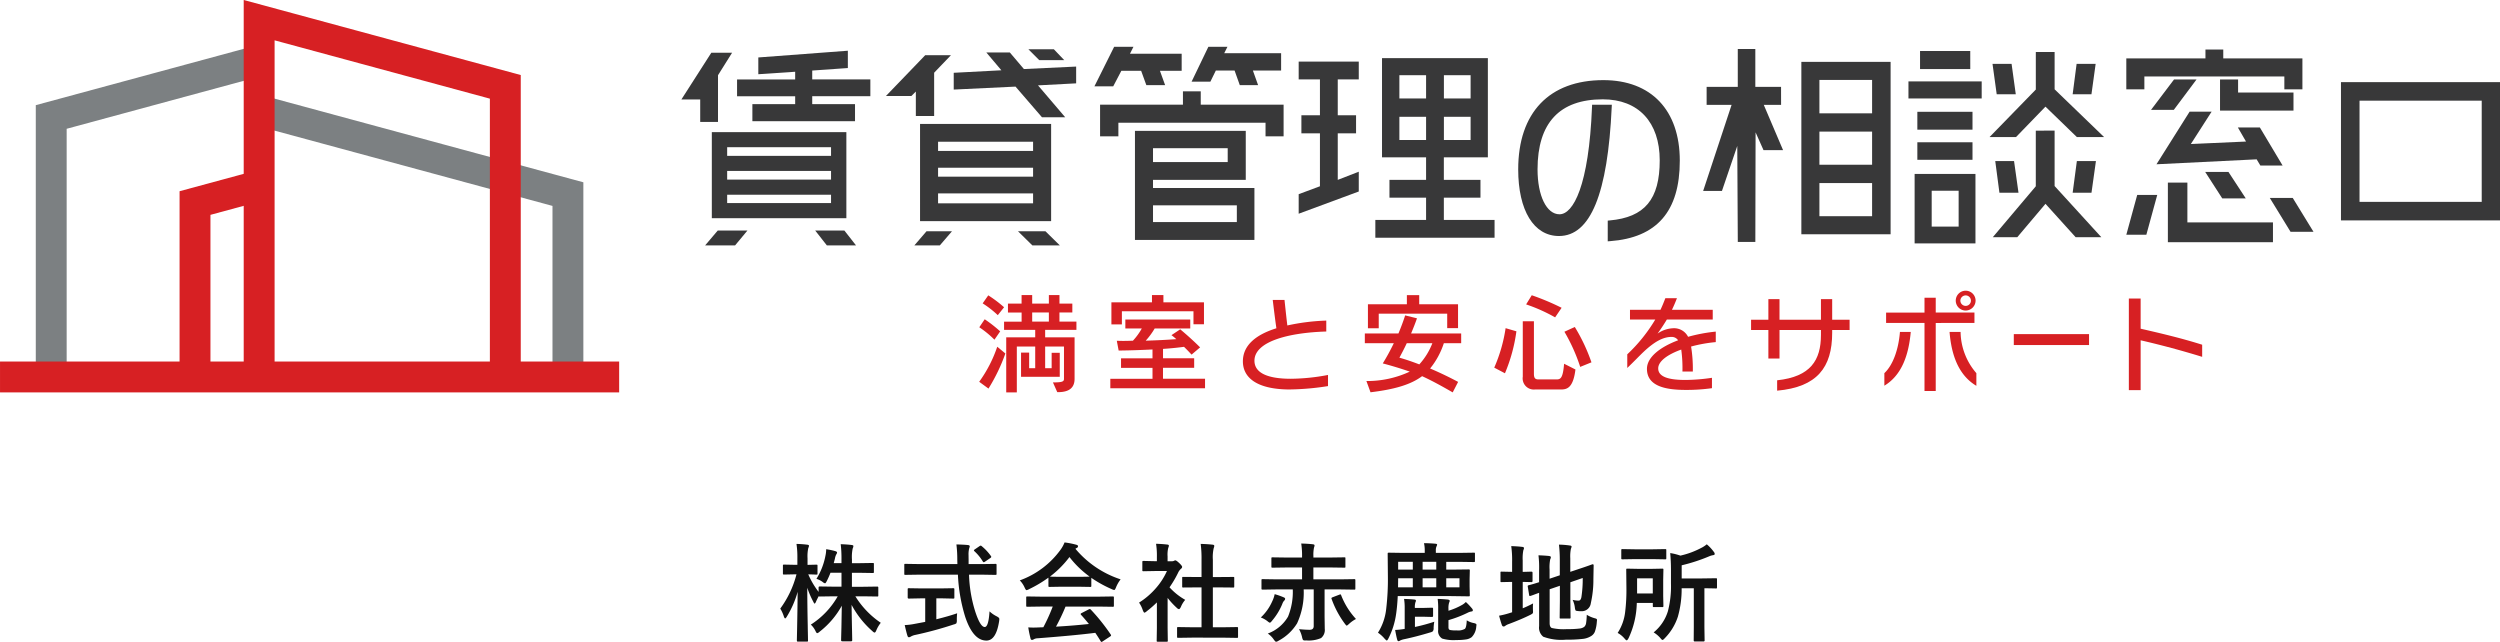 <svg xmlns="http://www.w3.org/2000/svg" width="327.716" height="84.149"><defs><clipPath id="a"><path data-name="Rectangle 9629" fill="none" d="M0 0h327.716v51.44H0z"/></clipPath></defs><g data-name="Group 6326"><path data-name="Path 6999" d="M107.026 75.877a8.865 8.865 0 0 0 1.176-3.015 4.043 4.043 0 0 0 .1-.868 9.223 9.223 0 0 1 1.2.253q.226.075.226.185a.576.576 0 0 1-.116.267 1.874 1.874 0 0 0-.164.52q-.027.123-.157.6h1.016v-.451a15.974 15.974 0 0 0-.1-2.03q.759.021 1.422.1.239.027.239.144a.827.827 0 0 1-.089.308 5.277 5.277 0 0 0-.1 1.456v.479h1.025l1.7-.027q.109 0 .13.027a.276.276 0 0 1 .021.137v1q0 .109-.027.13a.235.235 0 0 1-.123.021l-1.7-.027h-1.031v1.832h1.442l1.88-.027a.121.121 0 0 1 .137.137v1.002a.276.276 0 0 1-.021.137q-.021.027-.116.027l-1.88-.027h-.991a11.468 11.468 0 0 0 3.333 3.473 4.062 4.062 0 0 0-.588 1q-.116.28-.219.28t-.293-.187a12.114 12.114 0 0 1-2.725-3.445q.014 1.395.055 3.206l.027 1.429q0 .144-.15.144h-1.148q-.159-.001-.159-.144 0-.055.042-1.723l.048-2.8a11.045 11.045 0 0 1-2.9 3.4.758.758 0 0 1-.321.2q-.1 0-.239-.308a2.793 2.793 0 0 0-.6-.813 10.619 10.619 0 0 0 3.527-3.712h-.465l-1.887.027q-.13 0-.144-.041-.28.533-.362.745-.109.226-.171.226t-.178-.253a11.7 11.7 0 0 1-.786-1.825q.007 2.386.062 4.983.007.561.027 1.463l.007.458a.216.216 0 0 1-.027.137.235.235 0 0 1-.123.021h-1.135q-.123 0-.144-.034t-.031-.124q0-.062.021-1.025.062-2.96.082-5.346a12.7 12.7 0 0 1-1.425 3.261q-.137.226-.212.226t-.166-.24a4.571 4.571 0 0 0-.476-1.046 13.026 13.026 0 0 0 2.126-4.491h-.308l-1.312.027a.216.216 0 0 1-.137-.027.255.255 0 0 1-.021-.13v-.991a.216.216 0 0 1 .028-.137.255.255 0 0 1 .13-.021l1.313.027h.424V73.2a11.889 11.889 0 0 0-.117-1.9 13.642 13.642 0 0 1 1.4.1q.239.027.239.144a.824.824 0 0 1-.089.294 4.986 4.986 0 0 0-.1 1.354v.854l1.148-.027a.216.216 0 0 1 .137.027.255.255 0 0 1 .021.13v.991q0 .116-.027.137a.255.255 0 0 1-.13.021l-.309-.015q-.328-.014-.745-.021a10.7 10.7 0 0 0 1.354 2.3v-.574q0-.137.157-.137l1.887.027h.957v-1.828h-1.443a10.655 10.655 0 0 1-.492 1.107q-.144.28-.226.28a.773.773 0 0 1-.321-.185 2.81 2.81 0 0 0-.8-.402zm13.451-.547l-1.8.027q-.1 0-.116-.024a.3.3 0 0 1-.021-.147v-1.1a.294.294 0 0 1 .021-.15.2.2 0 0 1 .116-.021l1.8.027h5.024l-.014-.574a15.361 15.361 0 0 0-.116-2q1.066.027 1.524.082.226.027.226.171a2.148 2.148 0 0 1-.082.294 3.2 3.2 0 0 0-.075.875q0 .171.007.54v.615h1.723l1.791-.027q.109 0 .13.034a.276.276 0 0 1 .021.137v1.1a.249.249 0 0 1-.027.15.214.214 0 0 1-.123.021l-1.792-.03h-1.668a17.973 17.973 0 0 0 .8 4.792q.67 2.071 1.258 2.071.5 0 .629-2.051a3.9 3.9 0 0 0 .909.636 1.4 1.4 0 0 1 .308.2.259.259 0 0 1 .068.191 2.651 2.651 0 0 1-.027.267q-.397 2.555-1.689 2.535-1.716-.021-2.748-3.083a21.865 21.865 0 0 1-.964-5.558zm2.81 3.1h-.547v2.748q1.593-.39 2.728-.786a8.374 8.374 0 0 0-.041.882.888.888 0 0 1-.062.438.965.965 0 0 1-.355.15 47.661 47.661 0 0 1-5.011 1.364 1.9 1.9 0 0 0-.588.212.655.655 0 0 1-.253.1q-.137 0-.2-.185-.13-.39-.362-1.415a8.183 8.183 0 0 0 1.34-.164l1.347-.253v-3.087h-.479l-1.661.034q-.157 0-.157-.144v-1.046a.249.249 0 0 1 .027-.15.255.255 0 0 1 .13-.021l1.661.027h2.481l1.654-.027q.116 0 .144.034a.276.276 0 0 1 .021.137v1.046q0 .1-.027.123a.3.3 0 0 1-.137.021zm5.407-6.83a6.453 6.453 0 0 1 1.2 1.285.217.217 0 0 1 .048.116q0 .068-.144.164l-.663.451a.4.4 0 0 1-.177.084q-.062 0-.13-.109a6.055 6.055 0 0 0-1.094-1.333.187.187 0 0 1-.068-.109q0-.055.13-.144l.588-.4a.423.423 0 0 1 .164-.082.225.225 0 0 1 .146.077zm7.846 7.909l-1.853.027a.232.232 0 0 1-.144-.027.235.235 0 0 1-.021-.123v-1.048q0-.109.027-.13a.276.276 0 0 1 .137-.021l1.853.027h7.459l1.853-.027a.232.232 0 0 1 .144.027.235.235 0 0 1 .021.123v1.053a.205.205 0 0 1-.024.126.24.24 0 0 1-.14.024l-1.854-.026h-4.32a26.685 26.685 0 0 1-1.251 2.632q2.187-.123 4.313-.349-.643-.786-1.019-1.189a.193.193 0 0 1-.062-.116q0-.068.144-.137l.9-.465a.337.337 0 0 1 .15-.055.225.225 0 0 1 .144.082 25.819 25.819 0 0 1 2.601 3.254.217.217 0 0 1 .048.116q0 .068-.116.144l-.971.636a.423.423 0 0 1-.164.082q-.055 0-.116-.1-.28-.472-.7-1.094-2.712.345-7.558.715a1.138 1.138 0 0 0-.506.13.372.372 0 0 1-.239.082q-.15 0-.191-.2a14.661 14.661 0 0 1-.294-1.442q.321.027.677.027t.848-.027l.451-.014a23.533 23.533 0 0 0 1.23-2.714zm10.357-3.564a4.392 4.392 0 0 0-.6 1.046q-.137.349-.239.349a1.1 1.1 0 0 1-.321-.109 15.791 15.791 0 0 1-2.679-1.484v1.039q0 .109-.027.13a.235.235 0 0 1-.123.021l-1.586-.027h-2.15l-1.586.027q-.109 0-.13-.027a.235.235 0 0 1-.021-.123V75.72a16.209 16.209 0 0 1-2.535 1.51 1.007 1.007 0 0 1-.335.13q-.1 0-.253-.349a3.26 3.26 0 0 0-.629-.93 11.353 11.353 0 0 0 5.375-4.066 4.37 4.37 0 0 0 .492-.909 10.584 10.584 0 0 1 1.508.294q.253.062.253.191a.234.234 0 0 1-.137.226 1.128 1.128 0 0 0-.2.123 12.98 12.98 0 0 0 5.923 4.005zm-9.263-.362q.246.027 1.538.027h2.153q1.2 0 1.511-.027a12.829 12.829 0 0 1-2.645-2.563 12.977 12.977 0 0 1-2.557 2.563zm18.695 8l-1.88.027q-.109 0-.13-.027a.235.235 0 0 1-.021-.118v-1.108a.222.222 0 0 1 .024-.133.205.205 0 0 1 .127-.024l1.88.027h1.176V77h-.629l-1.764.014a.214.214 0 0 1-.123-.021.214.214 0 0 1-.021-.123v-1.109q0-.1.027-.123a.28.28 0 0 1 .116-.014l1.764.014h.629v-2.229a15.411 15.411 0 0 0-.109-2.112q.9.027 1.552.1.226.027.226.144a.677.677 0 0 1-.068.294 5.316 5.316 0 0 0-.116 1.538v2.27h.882l1.764-.014a.252.252 0 0 1 .137.021.2.2 0 0 1 .021.116v1.107q0 .109-.034.13a.307.307 0 0 1-.123.014L159.87 77h-.882v5.228h1.27l1.868-.028a.232.232 0 0 1 .144.027.255.255 0 0 1 .021.13v1.108q0 .109-.027.13a.276.276 0 0 1-.137.021l-1.869-.028zm-7.014-4.589a9.864 9.864 0 0 0 2.3-2 8.78 8.78 0 0 0 1.354-2.14h-1.583l-1.483.027a.216.216 0 0 1-.137-.027.235.235 0 0 1-.021-.123v-1.042q0-.109.034-.137a.214.214 0 0 1 .123-.021l1.483.034h.267v-.574a10.017 10.017 0 0 0-.109-1.709q.752.021 1.456.1.226.021.226.144a.877.877 0 0 1-.082.294 3.66 3.66 0 0 0-.089 1.114v.636h.588a.491.491 0 0 0 .267-.062.422.422 0 0 1 .157-.055q.137 0 .52.362t.376.506a.3.3 0 0 1-.137.226 1.766 1.766 0 0 0-.328.4 14.044 14.044 0 0 1-1.189 2.044 8.256 8.256 0 0 0 2.058 1.641 3.255 3.255 0 0 0-.561.909q-.144.308-.267.308a.554.554 0 0 1-.28-.171 10.3 10.3 0 0 1-1.2-1.3v3.938l.024 1.648a.216.216 0 0 1-.024.136.324.324 0 0 1-.144.021h-1.124a.232.232 0 0 1-.144-.027.255.255 0 0 1-.021-.13l.027-1.647v-3.35a13.911 13.911 0 0 1-1.333 1.162.748.748 0 0 1-.294.185q-.089 0-.219-.321a3.888 3.888 0 0 0-.491-.999zm16.876 4.054a5.088 5.088 0 0 0 2.652-2.215 8.592 8.592 0 0 0 .622-3.568h-2.173l-1.764.027q-.116 0-.144-.034a.255.255 0 0 1-.021-.13v-1.053q0-.116.027-.137a.276.276 0 0 1 .137-.021l1.764.027h3.391v-1.557h-1.934l-1.928.027a.216.216 0 0 1-.137-.027.235.235 0 0 1-.021-.123v-1.053q0-.109.027-.13a.255.255 0 0 1 .13-.021l1.928.027h1.935v-.137a10.207 10.207 0 0 0-.109-1.7q.909.021 1.545.1.2.027.2.144a.8.8 0 0 1-.068.28 4.614 4.614 0 0 0-.082 1.1v.212h2.126l1.935-.027q.109 0 .123.027a.306.306 0 0 1 .014.123v1.053a.232.232 0 0 1-.021.13.2.2 0 0 1-.116.021l-1.935-.027h-2.128v1.559h3.568l1.777-.027a.216.216 0 0 1 .137.027.255.255 0 0 1 .021.13v1.053a.232.232 0 0 1-.027.144.255.255 0 0 1-.13.021l-1.777-.027h-2.1v3.582l.023 1.578a1.357 1.357 0 0 1-.487 1.217 4.077 4.077 0 0 1-1.942.307l-.164.007q-.205 0-.267-.089a1.314 1.314 0 0 1-.116-.348 3.767 3.767 0 0 0-.4-1.046q.82.082 1.408.082.52 0 .52-.492v-4.8h-1.316a9.607 9.607 0 0 1-.861 4.443 6.356 6.356 0 0 1-2.42 2.277.833.833 0 0 1-.335.144q-.1 0-.321-.321a2.943 2.943 0 0 0-.766-.759zm11.56-1.907a4.065 4.065 0 0 0-.909.643q-.246.226-.308.226t-.267-.28a12.425 12.425 0 0 1-1.709-3.208.259.259 0 0 1-.027-.1q0-.075.191-.144l.841-.321a.47.47 0 0 1 .144-.041q.062 0 .1.109a9.759 9.759 0 0 0 1.944 3.116zm-12.476-.2a6.384 6.384 0 0 0 1.483-2.084 3.9 3.9 0 0 0 .335-.971 9.165 9.165 0 0 1 1.2.424q.171.068.171.2a.372.372 0 0 1-.144.246 1.271 1.271 0 0 0-.232.424 8.183 8.183 0 0 1-1.33 2.179q-.205.267-.294.267t-.335-.212a3.368 3.368 0 0 0-.854-.472zm17.751-.561a10.184 10.184 0 0 1-1.032 3.331q-.13.253-.212.253-.041 0-.267-.226a4.333 4.333 0 0 0-.882-.8 7.276 7.276 0 0 0 1.073-3.076 33.126 33.126 0 0 0 .226-4.4l-.027-2.862q0-.109.034-.13a.276.276 0 0 1 .137-.021l1.859.027h2.83v-.335a3.975 3.975 0 0 0-.1-.937q.711 0 1.483.068.239.021.239.123a.961.961 0 0 1-.1.28 1.351 1.351 0 0 0-.068.52v.28h3.124l1.859-.027q.109 0 .13.027a.306.306 0 0 1 .014.123v.93q0 .109-.027.13a.2.2 0 0 1-.116.021l-1.859-.027h-1.762v1.019h.643l2.276-.027a.249.249 0 0 1 .15.027.235.235 0 0 1 .021.123l-.027 1.121v.985l.027 1.121q0 .109-.034.13a.276.276 0 0 1-.137.021l-2.276-.032h-7q-.055 1.196-.198 2.242zm.239-3.391h1.935V75.8h-1.921zm3.22 0h1.791V75.8h-1.79zm4.833 0V75.8h-1.736v1.189zm-8.039-3.341v1.019h1.921v-1.019zm3.206 1.019h1.791v-1.019h-1.79zm5.667 4.245a8.51 8.51 0 0 1 .834.882.336.336 0 0 1 .082.212q0 .137-.185.15a1.747 1.747 0 0 0-.39.116 15.3 15.3 0 0 1-2.618 1.019v.854a.827.827 0 0 0 .041.321.382.382 0 0 0 .15.116 3.965 3.965 0 0 0 .9.055 1.773 1.773 0 0 0 1.053-.2q.212-.171.253-1.121a2.7 2.7 0 0 0 .937.362.945.945 0 0 1 .273.1.152.152 0 0 1 .062.137 1.991 1.991 0 0 1-.027.232 2.14 2.14 0 0 1-.6 1.374 1.574 1.574 0 0 1-.752.3 7.725 7.725 0 0 1-1.257.079 5.289 5.289 0 0 1-1.85-.189 1.141 1.141 0 0 1-.533-1.142v-2.693a9.259 9.259 0 0 0-.067-1.367q.622.014 1.313.082.267.041.267.164a.676.676 0 0 1-.082.253 2.468 2.468 0 0 0-.082.827v.226a8.716 8.716 0 0 0 1.846-.8 2.221 2.221 0 0 0 .433-.349zm-4.135 2.588a5.411 5.411 0 0 0-.089.827.676.676 0 0 1-.1.424.851.851 0 0 1-.335.15q-1.88.567-3.391.882a2.255 2.255 0 0 0-.574.185.4.4 0 0 1-.2.082q-.123 0-.178-.212-.1-.349-.267-1.258.513-.027 1-.1l.253-.041v-2.727a7.163 7.163 0 0 0-.082-1.2q.813.021 1.367.082.185.021.185.137a.551.551 0 0 1-.068.239 2.2 2.2 0 0 0-.068.718h1.23l1.012-.027a.121.121 0 0 1 .146.133v.923q0 .157-.137.157l-1.012-.027h-1.23v1.34a23.961 23.961 0 0 0 2.538-.687zm19.987-.909a4.012 4.012 0 0 0 1.012.444.906.906 0 0 1 .273.1.169.169 0 0 1 .055.144q0 .055-.021.219a4.722 4.722 0 0 1-.273 1.347 1.2 1.2 0 0 1-.485.54 2.571 2.571 0 0 1-1.121.369 18.315 18.315 0 0 1-2.194.1 6.781 6.781 0 0 1-2.953-.39 1.524 1.524 0 0 1-.539-1.387v-4.368q-.369.13-.82.3-.246.089-.3.1a.4.4 0 0 1-.1.021q-.062 0-.089-.13l-.178-1.094a.468.468 0 0 1-.014-.089q0-.048.123-.1.567-.137 1.374-.4v-1.534q.007-.185.007-.376a12.911 12.911 0 0 0-.089-1.613q.711.021 1.347.082.28.041.28.157a.777.777 0 0 1-.089.294 5.32 5.32 0 0 0-.082 1.326v1.21l1.34-.451v-2.03a17.4 17.4 0 0 0-.109-1.989 10.83 10.83 0 0 1 1.429.116q.226.021.226.15a1.177 1.177 0 0 1-.089.28 5.175 5.175 0 0 0-.082 1.258v1.764l1.08-.362q.752-.246 1.422-.485.369-.137.41-.144h.034q.116 0 .116.144l-.033 1.786a13.791 13.791 0 0 1-.335 3.158 1.2 1.2 0 0 1-1.2 1.066 3.769 3.769 0 0 1-.52-.027q-.239-.021-.287-.089a1.307 1.307 0 0 1-.089-.376 3.162 3.162 0 0 0-.294-1 3.282 3.282 0 0 0 .738.1.317.317 0 0 0 .28-.109.916.916 0 0 0 .144-.41 15.411 15.411 0 0 0 .164-2.447l-1.62.561v2.434l.027 2.174a.205.205 0 0 1-.024.126.222.222 0 0 1-.133.024h-1.121q-.109 0-.13-.027a.235.235 0 0 1-.021-.123l.027-2.174v-1.975l-1.34.458v4.437q0 .5.267.636a6.823 6.823 0 0 0 2.01.15 12.108 12.108 0 0 0 1.654-.075 1.281 1.281 0 0 0 .6-.219.823.823 0 0 0 .246-.5 7.922 7.922 0 0 0 .088-1.079zm-7.035-1.491a3.794 3.794 0 0 0-.027.492q0 .185.007.376t.009.232a.318.318 0 0 1-.055.215 1.517 1.517 0 0 1-.321.195q-1.107.554-2.789 1.189a1.852 1.852 0 0 0-.458.226.34.34 0 0 1-.239.1q-.137 0-.212-.171-.15-.4-.376-1.244a10.807 10.807 0 0 0 1.388-.349l.321-.1V76.28h-.116l-1.271.027q-.109 0-.123-.027a.306.306 0 0 1-.014-.123v-1.066a.252.252 0 0 1 .021-.137.2.2 0 0 1 .116-.021l1.271.027h.116v-1.312a12.87 12.87 0 0 0-.116-2.058q.807.021 1.449.1.226.021.226.171a1.177 1.177 0 0 1-.089.28 5.6 5.6 0 0 0-.082 1.326v1.5l1.153-.033q.137 0 .137.157v1.066q0 .15-.137.15l-1.149-.027v3.459q.608-.246 1.36-.639zm15.8 3.8a5.722 5.722 0 0 0 1.873-2.789 13.053 13.053 0 0 0 .4-3.623v-1.712q0-1.224-.1-2.276a7.362 7.362 0 0 1 1.333.335 10.932 10.932 0 0 0 2.714-1 3.5 3.5 0 0 0 .745-.485 5.365 5.365 0 0 1 .923.991.413.413 0 0 1 .116.28q0 .13-.226.157a2.238 2.238 0 0 0-.533.164 22.73 22.73 0 0 1-3.568 1.162v1.723h2.557l1.921-.027q.109 0 .13.027a.235.235 0 0 1 .021.123v1.039q0 .109-.027.13a.235.235 0 0 1-.123.021l-.2-.007q-.588-.014-1.3-.021v5.081l.027 1.75a.127.127 0 0 1-.144.144h-1.15q-.137 0-.137-.144l.014-1.75v-5.079h-1.593a13.272 13.272 0 0 1-.492 3.712 7.207 7.207 0 0 1-1.722 2.837q-.205.226-.294.226t-.276-.24a3.733 3.733 0 0 0-.886-.749zm-3.288.759q-.15.28-.239.28t-.28-.226a3.258 3.258 0 0 0-.909-.745 6.377 6.377 0 0 0 .984-2.762 23.614 23.614 0 0 0 .164-3.172l-.024-2.334q0-.116.027-.137a.235.235 0 0 1 .123-.021l1.415.027h1.75l1.4-.027a.216.216 0 0 1 .137.027.255.255 0 0 1 .021.13L218.023 76v2.14l.027 1.271q0 .123-.034.15a.214.214 0 0 1-.123.021h-1.08q-.109 0-.13-.034a.276.276 0 0 1-.021-.137v-.376h-2.1a11.428 11.428 0 0 1-1.078 4.621zm3.177-7.844H214.6v1.976h2.058zm1.62-3.835q.109 0 .13.027a.255.255 0 0 1 .021.13v1.019a.232.232 0 0 1-.027.144.235.235 0 0 1-.123.021l-1.621-.028h-2.352l-1.62.027q-.116 0-.137-.034a.255.255 0 0 1-.021-.13v-1.019q0-.116.027-.137a.255.255 0 0 1 .13-.021l1.62.027h2.353z" fill="#121212"/><g data-name="Group 77605" transform="translate(0 -.001)" clip-path="url(#a)"><path data-name="Path 6977" d="M129.577 50.939l-1.218-.892a17.132 17.132 0 0 0 2.367-4.595l1.066.887a23.766 23.766 0 0 1-2.215 4.6m.78-6.409a12.8 12.8 0 0 0-1.985-1.629l.71-1.048a17.719 17.719 0 0 1 2.028 1.586zm.44-3.216a13.056 13.056 0 0 0-1.983-1.546l.735-1.051a15.923 15.923 0 0 1 2.071 1.561zm6.209 1.928v.978h3.857v5.444c0 1.644-1.432 1.745-2.268 1.745l-.568-1.278c1.22 0 1.447-.111 1.447-.467v-4.237h-2.468v2.837h.851v-2.013h1.063v3.147h-5.074v-3.177h1.063v2.043h.793v-2.837h-2.41v6.012h-1.389v-7.217h3.8v-.978h-4.083v-1.078h2.3v-1.2h-1.79v-1.167h1.786V38.68h1.389v1.119h2.187V38.68h1.389v1.119h1.687v1.162h-1.69v1.2h2.226v1.078zm.486-2.281h-2.186v1.2h2.186z" fill="#d72023"/><path data-name="Path 6978" d="M145.548 50.899v-1.246h5.53v-1.432h-4.126v-1.248h4.125v-1.162c-1.091.056-2.822.127-4.438.142l-.24-1.276c.27 0 .538.013.836.013.412 0 .851-.013 1.276-.028a8.146 8.146 0 0 0 1.162-1.6h-2.155v-1.179h8.508v1.177h-4.662a9.513 9.513 0 0 1-1.177 1.6 94.692 94.692 0 0 0 4.014-.2 7.435 7.435 0 0 0-.639-.525l1.149-.765s1.346 1.106 2.607 2.367l-1.119.95c-.354-.382-.68-.723-.993-1.021-.41.056-1.574.2-2.751.27v1.233h4.084v1.248h-4.087v1.432h5.512v1.25zm10.9-8.392v-1.7h-9.384v1.717h-1.374V39.63h5.317v-.95h1.5v.95h5.317v2.877z" fill="#d72023"/><path data-name="Path 6979" d="M169.188 51.058h-.053c-4.524 0-6.209-1.644-6.209-3.686 0-2.17 1.8-3.531 4.393-4.34-.182-1.2-.48-3.714-.48-3.714h1.544s.214 2.071.369 3.347a27.739 27.739 0 0 1 5.105-.639v1.432c-5.105.154-9.415 1.361-9.415 3.827 0 1.632 1.786 2.367 4.779 2.367a26.8 26.8 0 0 0 4.863-.5v1.46a34.332 34.332 0 0 1-4.893.44" fill="#d72023"/><path data-name="Path 6980" d="M189.269 44.988a10.321 10.321 0 0 1-1.8 3.317 46.676 46.676 0 0 1 3.671 1.758l-.71 1.376c-1.544-.894-2.834-1.589-4.012-2.127-1.475 1.106-3.6 1.73-6.762 2.112l-.538-1.475a13.2 13.2 0 0 0 5.684-1.233 49.255 49.255 0 0 0-3.538-1.077 28.743 28.743 0 0 0 1.447-2.652h-3.8v-1.275h4.408c.354-.851.652-1.66.879-2.367l1.546.382c-.172.525-.455 1.235-.768 1.985h6.565v1.276zm.44-1.97v-1.9h-8.975v1.915h-1.417v-3.148h5.105v-1.2h1.617v1.2h5.09v3.132zm-5.3 1.97c-.326.71-.708 1.417-.965 1.9.866.242 1.717.538 2.609.879a8.863 8.863 0 0 0 1.711-2.779z" fill="#d72023"/><path data-name="Path 6981" d="M197.275 48.931l-1.4-.738a20.245 20.245 0 0 0 1.49-5.174l1.415.412a21.606 21.606 0 0 1-1.5 5.5m7.273 2.127h-3.352a1.459 1.459 0 0 1-1.585-1.673v-7.272h1.46v6.848c0 .551.114.778.609.778h2.339c.553 0 .851-.157 1.008-2.056l1.488.753c-.311 2.524-1.177 2.622-1.97 2.622m-.695-9.455a21.825 21.825 0 0 0-3.8-1.7l.738-1.2a32.5 32.5 0 0 1 3.913 1.645zm3.289 6.492a23.263 23.263 0 0 0-2.071-4.608l1.361-.624a23.693 23.693 0 0 1 2.185 4.635z" fill="#d72023"/><path data-name="Path 6982" d="M221.679 45.428a18.359 18.359 0 0 1 .227 3.276h-1.361a17.9 17.9 0 0 0-.157-2.879c-1.786.639-3.019 1.531-3.019 2.468 0 1.147 1.46 1.516 3.587 1.516a24.822 24.822 0 0 0 3.458-.283v1.361a24.262 24.262 0 0 1-3.431.227c-2.779 0-5.09-.54-5.09-2.766 0-1.531 1.745-2.862 4.084-3.741a1 1 0 0 0-.866-.44c-1.091 0-2.226.609-3.671 1.97-.482.452-1.263 1.276-2.127 2.1v-1.789a21.006 21.006 0 0 0 3.673-4.565h-3.317v-1.275h4c.24-.51.44-1.006.637-1.518h1.518a19.053 19.053 0 0 1-.652 1.518h5.345v1.276h-6.013a24.716 24.716 0 0 1-1.22 1.844 3.857 3.857 0 0 1 2-.695 2.055 2.055 0 0 1 2 1.119 21.246 21.246 0 0 1 3.63-.682v1.376a19.013 19.013 0 0 0-3.233.581" fill="#d72023"/><path data-name="Path 6983" d="M240.174 43.26v.366c0 4.55-1.985 7.116-7.215 7.586v-1.359c4.38-.47 5.742-2.624 5.742-5.954v-.639h-5.431v3.744h-1.46V43.26h-2.268v-1.347h2.268v-2.7h1.46v2.7h5.431v-2.7h1.473v2.7h2.283v1.346z" fill="#d72023"/><path data-name="Path 6984" d="M247.014 50.56v-1.644c1.149-1.076 1.857-3.132 2.043-5.4h1.417c-.27 3.021-1.177 5.671-3.461 7.045m6.735-8.222v8.917h-1.472v-8.918h-5.034v-1.362h5.034v-1.947h1.473v1.943h5.075v1.361zm1.816 1.177h1.442a8.417 8.417 0 0 0 2.069 5.4v1.66c-2.339-1.389-3.274-4.039-3.514-7.06m2.112-2.807a1.3 1.3 0 1 1 1.3-1.306 1.311 1.311 0 0 1-1.3 1.306m0-1.985a.7.7 0 0 0-.695.68.694.694 0 0 0 .695.695.687.687 0 1 0 0-1.374" fill="#d72023"/><path data-name="Rectangle 9627" fill="#d72023" d="M263.982 43.799h9.863v1.432h-9.863z"/><path data-name="Path 6985" d="M280.609 44.607v6.535h-1.546V39.135h1.546v3.954c2.862.654 5.515 1.291 8.066 2.1v1.589a115.838 115.838 0 0 0-8.066-2.17" fill="#d72023"/><path data-name="Path 6986" d="M94.12 15.989h-2.332v-2.95h-2.466l3.924-6.128h2.723l-1.848 2.95zm-1.685 16.177l1.653-1.945h3.891l-1.617 1.945zm.875-14.848h17.637v11.283H93.31zm15.628 1.977H95.321v1.134h13.617zm-13.617 4.248h13.617v-1.134H95.321zm0 3.081h13.617v-1.1H95.321zm11.151-16.211h7.62v2.2h-7.62v1.038h5.609v2.236H98.627v-2.232h5.609v-1.038h-7.618v-2.2h7.618v-1.01l-4.831.324v-2.2l11.737-.882V8.92l-4.67.329zm.39 19.809h3.825l1.524 1.945h-3.824z" fill="#383839"/><path data-name="Path 6987" d="M120.054 15.211v-3.21l-.583.585h-3.338l5.154-5.352h3.373l-2.206 2.3v5.673zm-.193 16.957l1.589-1.848h3.338l-1.589 1.848zm.744-15.92h17.183v12.743h-17.182zm14.818 2.335h-12.455v1.2h12.455zm-12.455 4.572h12.455v-1.167h-12.455zm0 3.5h12.455v-1.3h-12.455zm18.1-17.928v2.2l-5 .264 3.568 4.183h-3.046l-3.469-4.02-8.1.388v-2.2l6.247-.328-1.973-2.335h3.081l1.846 2.172zm-7.62 21.593h3.6l1.88 1.848h-3.6zm2.786-22.435l-1.426-1.426h3.338l1.362 1.426z" fill="#383839"/><path data-name="Path 6988" d="M146.995 9.278l-1.069 2.044h-2.464l2.589-5.189h2.53l-.455.909h6.775v2.236h-2.85l.68 1.88h-2.462l-.682-1.88zm10.407 4.443h10.86v4.151h-2.367v-1.784h-19.29v1.784h-2.4v-4.151h10.863v-1.749h2.335zm-6.259 9.856v1.068h13.294v6.81h-15.66v-14.3h14.526v6.421zm0-2.335h9.792v-1.816h-9.791zm10.99 5.673h-10.989v2.2h10.99zM159.38 9.246l-.714 1.458h-2.464l2.2-4.571h2.5l-.422.843h7.457v2.27h-3.7l.682 1.913h-2.4l-.682-1.913z" fill="#383839"/><path data-name="Path 6989" d="M170.239 10.412V8.078h7.877v2.334h-2.755v4.7h2.4v2.367h-2.4v6.1l2.755-1.07v2.594l-7.877 2.914v-2.562l2.787-1.038v-6.938h-2.431v-2.367h2.431v-4.7zm19.031 18.416h6.647v2.333h-15.629v-2.333h6.651V25.91h-4.8v-2.335h4.8v-2.95h-5.776v-13h13.876v13h-5.77v2.95h4.8v2.335h-4.8zm-2.331-18.967h-3.5v3.047h3.5zm-3.5 8.495h3.5v-3.047h-3.5zm9.337-8.495h-3.5v3.047h3.5zm-3.5 8.495h3.5v-3.047h-3.5z" fill="#383839"/><path data-name="Path 6990" d="M233.476 13.751h-2.268l2.528 5.933h-2.563l-1.04-2.333-.032 14.363h-2.3l-.068-12.586-2.009 5.9h-2.464l3.729-11.284h-3.274v-2.36h4.084V6.428h2.3v4.956h3.373zm2.657-5.641h11.7v22.6h-11.7zm9.273 2.367H238.5v4.378h6.906zm0 6.775H238.5v4.344h6.906zM238.5 28.341h6.906v-4.343H238.5z" fill="#383839"/><path data-name="Path 6991" d="M250.172 10.672h9.6v2.236h-9.6zm.808 12.127h7.976v9.11h-7.976zm7.588-5.8h-7.23V14.66h7.23zm-7.23 1.653h7.23v2.3h-7.23zm6.938-9.6h-6.585V6.684h6.582zm-5.058 20.654h3.533v-4.7h-3.533zm14.914-15.725l-3.858 3.985h-3.469l6.063-6.226V6.815h2.464v4.895l6.486 6.259h-3.568zm-3.891-1.622h-2.5l-.55-3.988h2.5zm5.09 4.766v7.262l6.128 6.711h-3.368l-3.956-4.378-3.7 4.378h-3.21l5.641-6.679v-7.293zm-7.781 3.986h2.464l.583 4.151h-2.5zm13.162-12.74l-.551 3.988h-2.464l.519-3.988zm-3.014 16.895l.551-4.151h2.5l-.583 4.151z" fill="#383839"/><path data-name="Path 6992" d="M281.098 10.024v1.688h-2.368V7.657h10.375V6.491h2.335v1.166h10.375v4.055h-2.367v-1.688zm-2.368 20.751l1.428-5.219h2.626l-1.428 5.219zm6.258-20.36h2.95l-2.982 3.988h-2.985zm11.314 11.282l-.487-.81-13.13.648 4.346-6.9h2.884l-2.723 4.245 7.23-.324-1.07-1.848h2.886l2.982 4.994zm-9.565 2.236v5.221h11.218v2.594h-13.776v-7.815zm4.571 2.075l-2.236-3.469h3.047l2.271 3.469zm9.337-13.876v2.367h-9.629v-4.084h2.367v1.717zm-.1 13.812l2.723 4.443h-3.008l-2.723-4.443z" fill="#383839"/><path data-name="Path 6993" d="M327.716 28.893h-20.847V10.769h20.847zm-18.413-2.431h16.016V13.2h-16.017z" fill="#383839"/><path data-name="Path 6994" d="M210.753 28.919l.249-.021c4.6-.41 6.565-2.764 6.565-7.877 0-5-2.789-8-7.461-8-5.675 0-8.555 3.092-8.555 9.185 0 3.465 1.186 5.885 2.879 5.885 1.792 0 3.853-3.7 4.262-14.093l.011-.264h2.586l-.013.287c-.519 11.385-2.783 16.919-6.919 16.919-3.293 0-5.341-3.347-5.341-8.735 0-7.433 4.069-11.7 11.162-11.7 6.276 0 10.021 3.947 10.021 10.555 0 6.651-3 10.1-9.153 10.555l-.294.021z" fill="#383839"/><path data-name="Path 6995" d="M76.471 47.972h-4.048V26.993L33.841 16.541l1.059-3.906 41.571 11.262z" fill="#7c8082"/><path data-name="Path 6996" d="M8.739 47.972H4.691V13.785l29.73-8.053 1.059 3.906-26.741 7.245z" fill="#7c8082"/><path data-name="Path 6997" d="M68.264 47.972h-4.048V12.934l-28.22-7.646v42.684h-4.049V-.001l36.317 9.839z" fill="#d72023"/><path data-name="Path 6998" d="M27.587 47.972h-4.048V25.067l9.966-2.7 1.055 3.907-6.973 1.891z" fill="#d72023"/><path data-name="Rectangle 9628" fill="#d72023" d="M.002 47.395h81.161v4.046H.002z"/></g></g></svg>
